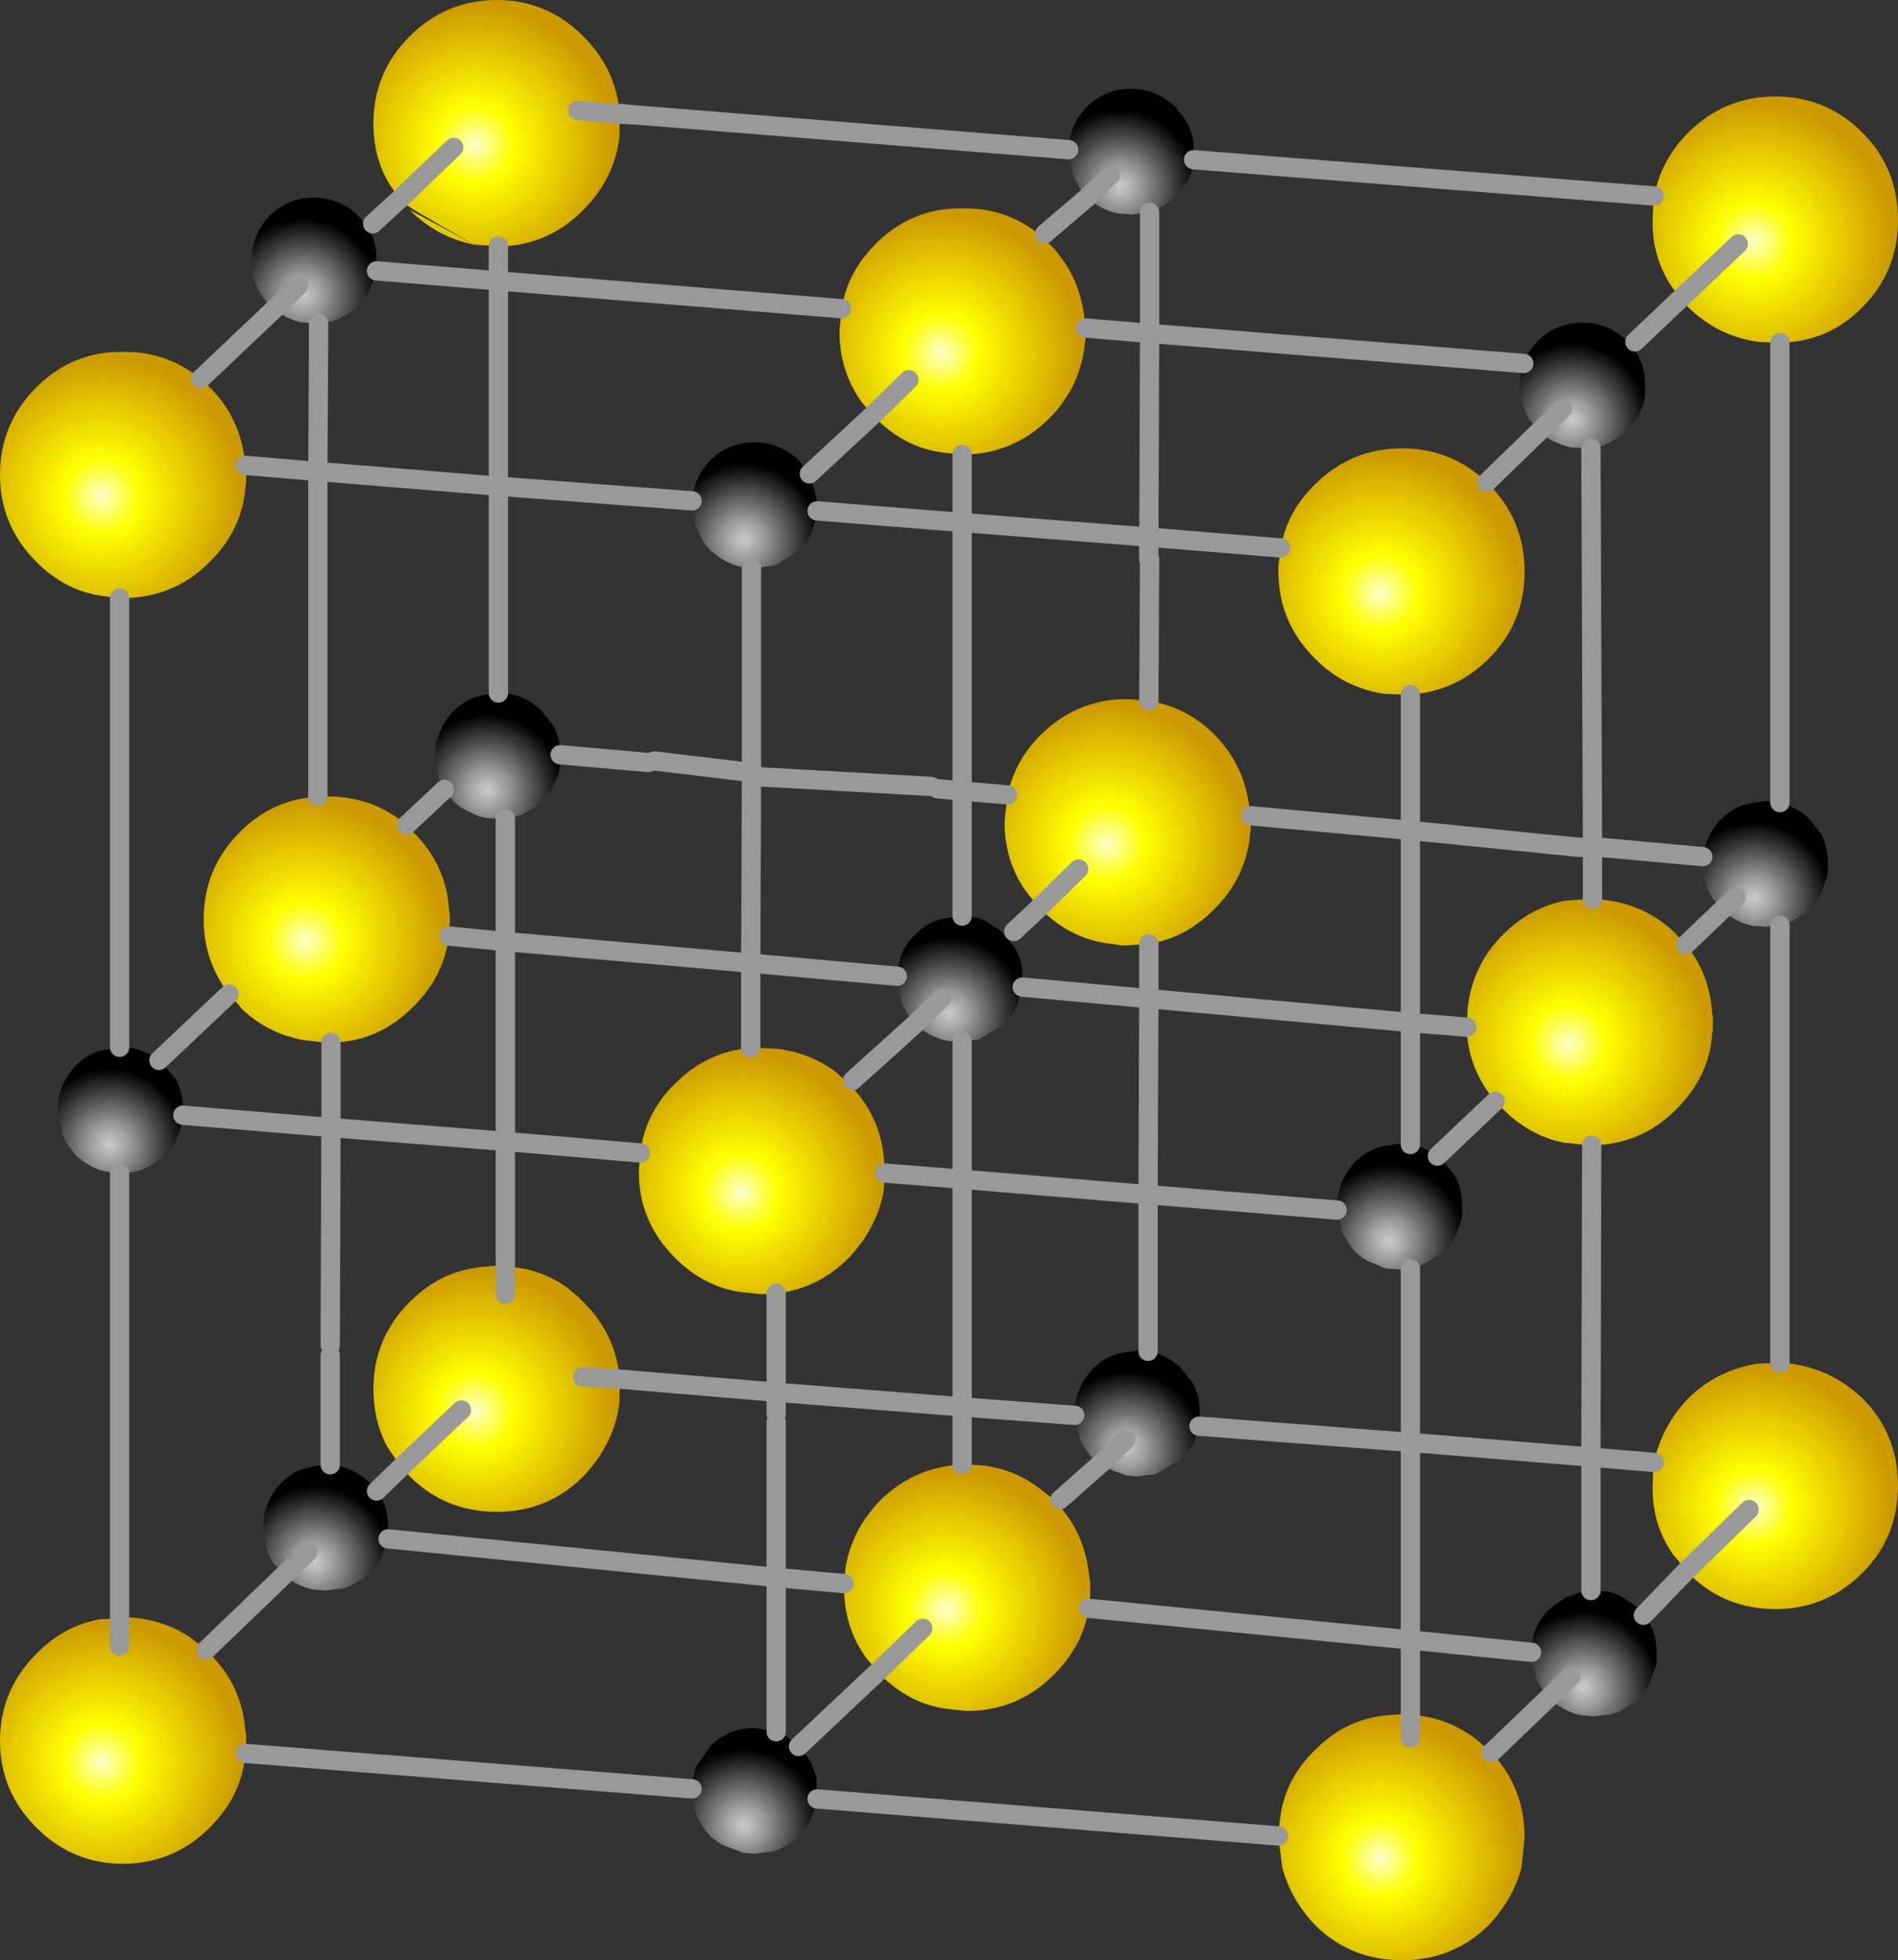 <?xml version="1.0" encoding="utf-8"?>
<svg version="1.1" id="Layer_1"
xmlns="http://www.w3.org/2000/svg"
xmlns:xlink="http://www.w3.org/1999/xlink"
xmlns:author="http://www.sothink.com"
width="123px" height="127px"
viewBox="0 0 123 127"
xml:space="preserve">
<rect x="0" y="0" width="123" height="127" fill="#333333" stroke="none"/>
<g id="37" transform="matrix(1, 0, 0, 1, 391.45, 93.25)">
<radialGradient
id="RadialGradID_89" gradientUnits="userSpaceOnUse" gradientTransform="matrix(0.011, 0, 0, 0.011, -360.65, -83.9)" spreadMethod ="pad" cx="0" cy="0" r="819.2" fx="0" fy="0" >
<stop  offset="0"  style="stop-color:#FFFFCC;stop-opacity:1" />
<stop  offset="0.271"  style="stop-color:#FFFF00;stop-opacity:1" />
<stop  offset="1"  style="stop-color:#CC9900;stop-opacity:1" />
</radialGradient>
<path style="fill:url(#RadialGradID_89) " d="M-351.3,-85.9L-351.3 -85.85L-351.3 -84.7L-351.3 -84.45Q-351.6 -81.7 -353.65 -79.65Q-355.75 -77.5 -358.7 -77.3L-359.15 -77.3L-360.7 -77.4Q-365.25 -79.95 -365.5 -80.25L-365.55 -80.35L-366.2 -81.3Q-367.25 -83 -367.25 -85.25Q-367.25 -88.55 -364.9 -90.9Q-362.55 -93.25 -359.25 -93.25Q-356 -93.25 -353.65 -90.9Q-351.5 -88.75 -351.3 -85.9M-360.7,-77.4Q-363.1 -77.85 -364.9 -79.65L-360.7 -77.4" />
<radialGradient
id="RadialGradID_90" gradientUnits="userSpaceOnUse" gradientTransform="matrix(0.011, 0, 0, 0.011, -384.85, -61.1)" spreadMethod ="pad" cx="0" cy="0" r="819.2" fx="0" fy="0" >
<stop  offset="0"  style="stop-color:#FFFFCC;stop-opacity:1" />
<stop  offset="0.271"  style="stop-color:#FFFF00;stop-opacity:1" />
<stop  offset="1"  style="stop-color:#CC9900;stop-opacity:1" />
</radialGradient>
<path style="fill:url(#RadialGradID_90) " d="M-378.05,-68.35L-377.85 -68.15Q-375.8 -66.1 -375.55 -63.1L-375.5 -62.85L-375.5 -61.95L-375.55 -61.7L-375.55 -61.65Q-375.75 -58.95 -377.85 -56.85Q-380.2 -54.5 -383.5 -54.5L-383.7 -54.5L-384.9 -54.65Q-387.25 -55 -389.1 -56.85Q-391.45 -59.2 -391.45 -62.5Q-391.45 -65.8 -389.1 -68.15Q-386.75 -70.5 -383.5 -70.45Q-380.65 -70.5 -378.45 -68.7L-378.05 -68.35" />
<radialGradient
id="RadialGradID_91" gradientUnits="userSpaceOnUse" gradientTransform="matrix(0.011, 0, 0, 0.011, -360.65, -1.85)" spreadMethod ="pad" cx="0" cy="0" r="819.2" fx="0" fy="0" >
<stop  offset="0"  style="stop-color:#FFFFCC;stop-opacity:1" />
<stop  offset="0.271"  style="stop-color:#FFFF00;stop-opacity:1" />
<stop  offset="1"  style="stop-color:#CC9900;stop-opacity:1" />
</radialGradient>
<path style="fill:url(#RadialGradID_91) " d="M-351.3,-2.7L-351.3 -2.45Q-351.6 0.25 -353.65 2.4Q-355.95 4.7 -359.25 4.7Q-362.6 4.7 -364.9 2.4L-365.45 1.8L-366.35 0.5Q-367.25 -1.2 -367.25 -3.25Q-367.25 -6.55 -364.9 -8.9Q-363.05 -10.75 -360.7 -11.1L-360.4 -11.15L-359.25 -11.25L-358.7 -11.2Q-355.7 -11.05 -353.65 -8.9Q-351.5 -6.75 -351.3 -3.9L-351.3 -2.7" />
<radialGradient
id="RadialGradID_92" gradientUnits="userSpaceOnUse" gradientTransform="matrix(0.011, 0, 0, 0.011, -277.8, -77.6)" spreadMethod ="pad" cx="0" cy="0" r="819.2" fx="0" fy="0" >
<stop  offset="0"  style="stop-color:#FFFFCC;stop-opacity:1" />
<stop  offset="0.271"  style="stop-color:#FFFF00;stop-opacity:1" />
<stop  offset="1"  style="stop-color:#CC9900;stop-opacity:1" />
</radialGradient>
<path style="fill:url(#RadialGradID_92) " d="M-283.2,-74.8Q-284.4 -76.7 -284.35 -79L-284.3 -80.25L-284.25 -80.55Q-283.8 -82.9 -282.05 -84.65Q-279.7 -87 -276.4 -87Q-273.1 -87 -270.75 -84.65Q-268.45 -82.35 -268.45 -79Q-268.45 -75.65 -270.75 -73.35Q-272.95 -71.1 -276.1 -71.05L-276.4 -71.05L-277.5 -71.1Q-280.1 -71.45 -282.05 -73.35L-282.45 -73.8L-282.55 -73.9L-283.2 -74.8" />
<radialGradient
id="RadialGradID_93" gradientUnits="userSpaceOnUse" gradientTransform="matrix(0.011, 0, 0, 0.011, -302, -54.85)" spreadMethod ="pad" cx="0" cy="0" r="819.2" fx="0" fy="0" >
<stop  offset="0"  style="stop-color:#FFFFCC;stop-opacity:1" />
<stop  offset="0.271"  style="stop-color:#FFFF00;stop-opacity:1" />
<stop  offset="1"  style="stop-color:#CC9900;stop-opacity:1" />
</radialGradient>
<path style="fill:url(#RadialGradID_93) " d="M-300.05,-48.25L-300.6 -48.25L-301.75 -48.3Q-304.4 -48.7 -306.25 -50.6Q-308.6 -52.95 -308.6 -56.2L-308.6 -56.6L-308.45 -57.75Q-308.05 -60.1 -306.25 -61.85Q-303.9 -64.2 -300.6 -64.2Q-297.4 -64.2 -295.1 -62L-294.95 -61.85Q-292.65 -59.55 -292.65 -56.2Q-292.65 -52.9 -294.95 -50.6Q-297.1 -48.45 -300.05 -48.25" />
<radialGradient
id="RadialGradID_94" gradientUnits="userSpaceOnUse" gradientTransform="matrix(0.011, 0, 0, 0.011, -277.8, 4.4)" spreadMethod ="pad" cx="0" cy="0" r="819.2" fx="0" fy="0" >
<stop  offset="0"  style="stop-color:#FFFFCC;stop-opacity:1" />
<stop  offset="0.271"  style="stop-color:#FFFF00;stop-opacity:1" />
<stop  offset="1"  style="stop-color:#CC9900;stop-opacity:1" />
</radialGradient>
<path style="fill:url(#RadialGradID_94) " d="M-283,7.5Q-284.4 5.55 -284.35 3L-284.3 1.75L-284.25 1.5Q-283.8 -0.8 -282.05 -2.65Q-280.15 -4.5 -277.55 -4.9L-276.1 -4.95L-275.85 -4.95Q-272.9 -4.7 -270.75 -2.65Q-268.45 -0.35 -268.45 3Q-268.45 6.35 -270.75 8.65Q-273.1 11 -276.4 11Q-279.6 11 -281.85 8.85L-282.05 8.65L-282.15 8.5L-283 7.5" />
<radialGradient
id="RadialGradID_95" gradientUnits="userSpaceOnUse" gradientTransform="matrix(0.011, 0, 0, 0.011, -302, 27.15)" spreadMethod ="pad" cx="0" cy="0" r="819.2" fx="0" fy="0" >
<stop  offset="0"  style="stop-color:#FFFFCC;stop-opacity:1" />
<stop  offset="0.271"  style="stop-color:#FFFF00;stop-opacity:1" />
<stop  offset="1"  style="stop-color:#CC9900;stop-opacity:1" />
</radialGradient>
<path style="fill:url(#RadialGradID_95) " d="M-294.8,20.3L-294.75 20.35Q-292.65 22.6 -292.65 25.8L-292.85 27.75Q-293.4 29.8 -294.95 31.45Q-297.25 33.75 -300.6 33.75Q-303.95 33.75 -306.25 31.45Q-307.8 29.8 -308.35 27.75L-308.6 25.8L-308.6 25.7L-308.6 25.4L-308.45 24.25Q-308.05 21.9 -306.25 20.15Q-304.35 18.2 -301.75 17.9L-300.6 17.8L-300.05 17.85Q-297.55 18 -295.65 19.55L-294.95 20.15L-294.8 20.3" />
<radialGradient
id="RadialGradID_96" gradientUnits="userSpaceOnUse" gradientTransform="matrix(0.011, 0, 0, 0.011, -384.85, 20.9)" spreadMethod ="pad" cx="0" cy="0" r="819.2" fx="0" fy="0" >
<stop  offset="0"  style="stop-color:#FFFFCC;stop-opacity:1" />
<stop  offset="0.271"  style="stop-color:#FFFF00;stop-opacity:1" />
<stop  offset="1"  style="stop-color:#CC9900;stop-opacity:1" />
</radialGradient>
<path style="fill:url(#RadialGradID_96) " d="M-377.85,13.9Q-375.75 16 -375.55 18.9L-375.5 19.15L-375.5 20.1L-375.55 20.35Q-375.75 23.05 -377.85 25.15Q-380.2 27.5 -383.5 27.5Q-386.75 27.5 -389.1 25.15Q-391.45 22.8 -391.45 19.55Q-391.45 16.25 -389.1 13.9Q-387.3 12.05 -384.9 11.65L-384.6 11.65L-383.7 11.55L-382.9 11.55Q-380.9 11.7 -379.25 12.75L-378.25 13.5L-378.1 13.65L-377.85 13.9" />
<radialGradient
id="RadialGradID_97" gradientUnits="userSpaceOnUse" gradientTransform="matrix(0.011, 0, 0, 0.011, -330.45, -70.4)" spreadMethod ="pad" cx="0" cy="0" r="819.2" fx="0" fy="0" >
<stop  offset="0"  style="stop-color:#FFFFCC;stop-opacity:1" />
<stop  offset="0.271"  style="stop-color:#FFFF00;stop-opacity:1" />
<stop  offset="1"  style="stop-color:#CC9900;stop-opacity:1" />
</radialGradient>
<path style="fill:url(#RadialGradID_97) " d="M-321.1,-71.25L-321.15 -71L-321.15 -70.95L-321.2 -70.55Q-321.6 -68 -323.45 -66.15Q-325.8 -63.8 -329.1 -63.8L-330.5 -63.95Q-332.85 -64.3 -334.7 -66.15L-334.8 -66.25L-334.9 -66.35L-335.65 -67.25Q-337.05 -69.25 -337.05 -71.8L-337.05 -71.85L-336.9 -73.25Q-336.55 -75.6 -334.7 -77.45Q-332.35 -79.8 -329.1 -79.75Q-326.3 -79.8 -324.15 -78.1L-323.25 -77.25Q-321.4 -75.25 -321.15 -72.4L-321.1 -72.15L-321.1 -72L-321.1 -71.25" />
<radialGradient
id="RadialGradID_98" gradientUnits="userSpaceOnUse" gradientTransform="matrix(0.011, 0, 0, 0.011, -371.65, -32.3)" spreadMethod ="pad" cx="0" cy="0" r="819.2" fx="0" fy="0" >
<stop  offset="0"  style="stop-color:#FFFFCC;stop-opacity:1" />
<stop  offset="0.271"  style="stop-color:#FFFF00;stop-opacity:1" />
<stop  offset="1"  style="stop-color:#CC9900;stop-opacity:1" />
</radialGradient>
<path style="fill:url(#RadialGradID_98) " d="M-364.25,-38.9Q-362.5 -36.9 -362.35 -34.3L-362.3 -34.05L-362.3 -33.15L-362.35 -32.9L-362.35 -32.6Q-362.7 -29.95 -364.65 -28.05Q-366.9 -25.75 -370 -25.7L-370.3 -25.7L-371.7 -25.85Q-374.05 -26.25 -375.8 -27.9L-375.9 -28.05L-376.6 -28.85Q-378.25 -30.95 -378.25 -33.7Q-378.25 -37 -375.9 -39.35Q-374.05 -41.2 -371.65 -41.55L-370.85 -41.65L-370.3 -41.65L-369.95 -41.65Q-367.15 -41.55 -365.1 -39.8L-364.25 -38.9" />
<radialGradient
id="RadialGradID_99" gradientUnits="userSpaceOnUse" gradientTransform="matrix(0.011, 0, 0, 0.011, -343.45, -16)" spreadMethod ="pad" cx="0" cy="0" r="819.2" fx="0" fy="0" >
<stop  offset="0"  style="stop-color:#FFFFCC;stop-opacity:1" />
<stop  offset="0.271"  style="stop-color:#FFFF00;stop-opacity:1" />
<stop  offset="1"  style="stop-color:#CC9900;stop-opacity:1" />
</radialGradient>
<path style="fill:url(#RadialGradID_99) " d="M-334.1,-16.85L-334.15 -16.6L-334.15 -16.55L-334.2 -16Q-334.65 -13.65 -336.45 -11.75Q-338.45 -9.75 -341.15 -9.45L-342.1 -9.4L-343.5 -9.55Q-345.85 -9.9 -347.7 -11.75Q-350.05 -14.1 -350.05 -17.3L-350.05 -17.4L-349.95 -18.55Q-349.65 -21.15 -347.7 -23.05Q-345.6 -25.15 -342.8 -25.35L-342.1 -25.35L-341.1 -25.3Q-339 -25.05 -337.35 -23.85L-336.4 -23Q-334.35 -20.9 -334.15 -18L-334.1 -17.75L-334.1 -17.25L-334.1 -16.85" />
<radialGradient
id="RadialGradID_100" gradientUnits="userSpaceOnUse" gradientTransform="matrix(0.011, 0, 0, 0.011, -289.8, -25.65)" spreadMethod ="pad" cx="0" cy="0" r="819.2" fx="0" fy="0" >
<stop  offset="0"  style="stop-color:#FFFFCC;stop-opacity:1" />
<stop  offset="0.271"  style="stop-color:#FFFF00;stop-opacity:1" />
<stop  offset="1"  style="stop-color:#CC9900;stop-opacity:1" />
</radialGradient>
<path style="fill:url(#RadialGradID_100) " d="M-282.15,-32Q-280.65 -30.1 -280.5 -27.65L-280.45 -27.4L-280.45 -26.5L-280.5 -26.25L-280.5 -26.2Q-280.7 -23.5 -282.8 -21.4Q-285.05 -19.1 -288.3 -19.05L-288.45 -19.05L-289.85 -19.2L-290 -19.2Q-292 -19.55 -293.7 -21.05L-294.55 -21.9Q-296.35 -24.05 -296.4 -26.7L-296.35 -27.75Q-296.1 -30.65 -294.05 -32.7Q-292.3 -34.45 -290 -34.9L-288.45 -35L-288.25 -35Q-285.15 -34.9 -283 -32.9L-282.2 -32.05L-282.15 -32" />
<radialGradient
id="RadialGradID_101" gradientUnits="userSpaceOnUse" gradientTransform="matrix(0.011, 0, 0, 0.011, -319.75, -38.6)" spreadMethod ="pad" cx="0" cy="0" r="819.2" fx="0" fy="0" >
<stop  offset="0"  style="stop-color:#FFFFCC;stop-opacity:1" />
<stop  offset="0.271"  style="stop-color:#FFFF00;stop-opacity:1" />
<stop  offset="1"  style="stop-color:#CC9900;stop-opacity:1" />
</radialGradient>
<path style="fill:url(#RadialGradID_101) " d="M-317,-47.85Q-314.65 -47.45 -312.95 -45.85L-312.75 -45.65Q-310.7 -43.6 -310.45 -40.6L-310.4 -40.4L-310.4 -39.45L-310.45 -39.2L-310.45 -39.05Q-310.75 -36.35 -312.75 -34.35Q-314.65 -32.45 -317 -32.1L-318.4 -32L-318.75 -32L-319.8 -32.15Q-322.15 -32.5 -324 -34.35L-324.1 -34.45L-324.25 -34.6L-325 -35.55Q-326.35 -37.5 -326.35 -40L-326.3 -40.5L-326.15 -41.75Q-325.7 -43.95 -324 -45.65Q-321.75 -47.85 -318.75 -47.95L-318.4 -47.95L-317 -47.85" />
<radialGradient
id="RadialGradID_102" gradientUnits="userSpaceOnUse" gradientTransform="matrix(0.011, 0, 0, 0.011, -330.15, 11)" spreadMethod ="pad" cx="0" cy="0" r="819.2" fx="0" fy="0" >
<stop  offset="0"  style="stop-color:#FFFFCC;stop-opacity:1" />
<stop  offset="0.271"  style="stop-color:#FFFF00;stop-opacity:1" />
<stop  offset="1"  style="stop-color:#CC9900;stop-opacity:1" />
</radialGradient>
<path style="fill:url(#RadialGradID_102) " d="M-329.1,1.65L-328.8 1.65Q-326 1.6 -323.8 3.4L-323.35 3.75L-322.9 4.2Q-321.1 6.15 -320.85 9L-320.8 9.25L-320.8 10.15L-320.85 10.4L-320.85 10.45L-320.9 10.95Q-321.25 13.35 -323.15 15.25Q-325.5 17.6 -328.8 17.6L-330.2 17.45Q-332.55 17.1 -334.4 15.25L-334.45 15.2L-334.55 15.05L-335.25 14.25Q-336.75 12.25 -336.75 9.6L-336.75 9.35L-336.65 8.3Q-336.25 5.85 -334.4 3.95Q-332.15 1.75 -329.1 1.65" />
<radialGradient
id="RadialGradID_103" gradientUnits="userSpaceOnUse" gradientTransform="matrix(0.006, 0, 0, 0.006, -318.85, -81.2)" spreadMethod ="pad" cx="0" cy="0" r="819.2" fx="0" fy="0" >
<stop  offset="0"  style="stop-color:#CCCCCC;stop-opacity:1" />
<stop  offset="0.275"  style="stop-color:#999999;stop-opacity:1" />
<stop  offset="1"  style="stop-color:#000000;stop-opacity:1" />
</radialGradient>
<path style="fill:url(#RadialGradID_103) " d="M-322.2,-83.55L-322.15 -84.15Q-321.9 -85.4 -321.05 -86.3Q-319.85 -87.5 -318.15 -87.5Q-316.8 -87.5 -315.65 -86.65L-315.35 -86.4L-315.25 -86.3L-315.2 -86.2Q-314.15 -85.1 -314.1 -83.75L-314.1 -82.9L-314.1 -82.8Q-314.15 -82.15 -314.5 -81.5L-315.25 -80.5Q-316.15 -79.75 -316.95 -79.5L-318.15 -79.35L-318.65 -79.4L-318.85 -79.4Q-319.75 -79.55 -320.4 -80L-321 -80.45L-321.05 -80.5L-321.1 -80.6L-321.3 -80.8L-321.5 -81.1L-322 -82.1L-322.2 -83.4L-322.2 -83.45L-322.2 -83.55" />
<radialGradient
id="RadialGradID_104" gradientUnits="userSpaceOnUse" gradientTransform="matrix(0.006, 0, 0, 0.006, -371.8, -74.15)" spreadMethod ="pad" cx="0" cy="0" r="819.2" fx="0" fy="0" >
<stop  offset="0"  style="stop-color:#CCCCCC;stop-opacity:1" />
<stop  offset="0.275"  style="stop-color:#999999;stop-opacity:1" />
<stop  offset="1"  style="stop-color:#000000;stop-opacity:1" />
</radialGradient>
<path style="fill:url(#RadialGradID_104) " d="M-373.7,-73.2L-374 -73.45L-374.05 -73.55L-374.2 -73.7L-374.45 -74.05Q-375.15 -75.05 -375.15 -76.35L-375.15 -76.4L-375.1 -77.1Q-374.85 -78.35 -374 -79.25Q-372.8 -80.45 -371.1 -80.45Q-369.75 -80.45 -368.6 -79.6L-368.3 -79.35L-368.3 -79.3L-368.2 -79.25L-368.15 -79.15L-367.5 -78.35Q-367.1 -77.6 -367.05 -76.7L-367.05 -75.7L-367.05 -75.65L-367.55 -74.3L-368.2 -73.45Q-369.1 -72.7 -369.9 -72.45L-370.8 -72.3L-371.8 -72.35Q-372.5 -72.45 -373.25 -72.9L-373.7 -73.2" />
<radialGradient
id="RadialGradID_105" gradientUnits="userSpaceOnUse" gradientTransform="matrix(0.006, 0, 0, 0.006, -289.6, -66.05)" spreadMethod ="pad" cx="0" cy="0" r="819.2" fx="0" fy="0" >
<stop  offset="0"  style="stop-color:#CCCCCC;stop-opacity:1" />
<stop  offset="0.275"  style="stop-color:#999999;stop-opacity:1" />
<stop  offset="1"  style="stop-color:#000000;stop-opacity:1" />
</radialGradient>
<path style="fill:url(#RadialGradID_105) " d="M-289.6,-64.25L-289.95 -64.35Q-290.5 -64.5 -291.05 -64.8L-291.7 -65.3L-291.8 -65.35L-291.85 -65.45L-292 -65.6L-292.35 -66.1Q-292.95 -67.05 -292.95 -68.25L-292.95 -68.3L-292.9 -69L-292.7 -69.7Q-292.5 -70.45 -291.8 -71.15Q-290.6 -72.35 -288.9 -72.35Q-287.6 -72.35 -286.55 -71.6L-286.4 -71.5L-286.1 -71.25L-286.1 -71.2L-286 -71.15L-285.95 -71.05L-285.65 -70.75L-285.3 -70.25Q-284.9 -69.5 -284.85 -68.6L-284.85 -67.55Q-285 -66.75 -285.35 -66.2L-286 -65.35Q-286.9 -64.6 -287.7 -64.35L-288.35 -64.2L-289.6 -64.25" />
<radialGradient
id="RadialGradID_106" gradientUnits="userSpaceOnUse" gradientTransform="matrix(0.006, 0, 0, 0.006, -343.25, -58.3)" spreadMethod ="pad" cx="0" cy="0" r="819.2" fx="0" fy="0" >
<stop  offset="0"  style="stop-color:#CCCCCC;stop-opacity:1" />
<stop  offset="0.275"  style="stop-color:#999999;stop-opacity:1" />
<stop  offset="1"  style="stop-color:#000000;stop-opacity:1" />
</radialGradient>
<path style="fill:url(#RadialGradID_106) " d="M-342.75,-56.45L-343.1 -56.5L-343.25 -56.5Q-343.95 -56.6 -344.7 -57.05L-345.45 -57.6L-345.5 -57.7L-345.65 -57.85L-345.9 -58.2L-346.45 -59.35L-346.6 -60.5L-346.6 -60.55L-346.6 -60.8L-346.55 -61.25Q-346.3 -62.5 -345.45 -63.4Q-344.25 -64.6 -342.55 -64.6Q-341.2 -64.6 -340.05 -63.75L-339.75 -63.5L-339.75 -63.45L-339.65 -63.4L-339.6 -63.3L-339 -62.55L-338.95 -62.5L-338.9 -62.3L-338.5 -60.85L-338.5 -60.15L-338.5 -59.85L-338.85 -58.75L-339 -58.45L-339.65 -57.6L-341.05 -56.7L-341.35 -56.6L-342.55 -56.45L-342.75 -56.45" />
<radialGradient
id="RadialGradID_107" gradientUnits="userSpaceOnUse" gradientTransform="matrix(0.006, 0, 0, 0.006, -343.25, 25)" spreadMethod ="pad" cx="0" cy="0" r="819.2" fx="0" fy="0" >
<stop  offset="0"  style="stop-color:#CCCCCC;stop-opacity:1" />
<stop  offset="0.275"  style="stop-color:#999999;stop-opacity:1" />
<stop  offset="1"  style="stop-color:#000000;stop-opacity:1" />
</radialGradient>
<path style="fill:url(#RadialGradID_107) " d="M-341.15,18.95L-340.5 19.25L-339.75 19.8L-339.75 19.85L-339.7 19.9L-339.65 19.9L-339.6 20L-339.55 20.05L-338.95 20.8L-338.55 21.85L-338.5 23.3L-338.5 23.5L-339 24.85L-339.65 25.7Q-340.55 26.45 -341.35 26.7L-342.55 26.85L-343.1 26.8L-343.25 26.8L-344.7 26.25L-345.45 25.7L-345.5 25.6L-345.65 25.45L-345.9 25.1Q-346.6 24.1 -346.6 22.8L-346.6 22.75L-346.6 22.65L-346.55 22.05L-346.35 21.25L-345.45 19.9Q-344.25 18.7 -342.55 18.7L-342.5 18.7L-341.15 18.95" />
<radialGradient
id="RadialGradID_108" gradientUnits="userSpaceOnUse" gradientTransform="matrix(0.006, 0, 0, 0.006, -318.45, 0.55)" spreadMethod ="pad" cx="0" cy="0" r="819.2" fx="0" fy="0" >
<stop  offset="0"  style="stop-color:#CCCCCC;stop-opacity:1" />
<stop  offset="0.275"  style="stop-color:#999999;stop-opacity:1" />
<stop  offset="1"  style="stop-color:#000000;stop-opacity:1" />
</radialGradient>
<path style="fill:url(#RadialGradID_108) " d="M-320.2,1.65L-320.65 1.25L-320.7 1.15L-320.85 1L-321 0.75L-321.1 0.65L-321.5 -0.05L-321.8 -1.55L-321.8 -1.7L-321.75 -2.4Q-321.5 -3.65 -320.65 -4.55Q-319.8 -5.4 -318.75 -5.6L-317.75 -5.75L-317.05 -5.7Q-316.05 -5.55 -315.25 -4.9L-314.95 -4.65L-314.95 -4.6L-314.85 -4.55L-314.8 -4.45L-314.15 -3.65Q-313.75 -2.9 -313.7 -2L-313.7 -1L-313.75 -0.85Q-313.9 -0.2 -314.2 0.4L-314.25 0.5L-314.85 1.25L-316.55 2.25L-317.75 2.4L-318.3 2.35L-318.45 2.35L-319.9 1.8L-320.15 1.65L-320.2 1.65" />
<radialGradient
id="RadialGradID_109" gradientUnits="userSpaceOnUse" gradientTransform="matrix(0.006, 0, 0, 0.006, -329.95, -27.6)" spreadMethod ="pad" cx="0" cy="0" r="819.2" fx="0" fy="0" >
<stop  offset="0"  style="stop-color:#CCCCCC;stop-opacity:1" />
<stop  offset="0.275"  style="stop-color:#999999;stop-opacity:1" />
<stop  offset="1"  style="stop-color:#000000;stop-opacity:1" />
</radialGradient>
<path style="fill:url(#RadialGradID_109) " d="M-329.1,-25.75L-329.25 -25.75L-329.8 -25.8L-329.95 -25.8Q-330.65 -25.9 -331.4 -26.35L-331.65 -26.5L-332.15 -26.9L-332.2 -27L-332.35 -27.15L-332.5 -27.4L-332.6 -27.5L-332.9 -28.05L-333 -28.2L-333.3 -29.7L-333.3 -29.85L-333.3 -30L-333.25 -30.55L-333.15 -31Q-332.95 -31.9 -332.15 -32.7Q-331.3 -33.55 -330.25 -33.75L-329.25 -33.9L-329.1 -33.9L-328.55 -33.85Q-327.9 -33.8 -327.3 -33.4L-326.75 -33.05L-326.45 -32.8L-326.45 -32.75L-326.35 -32.7L-326.3 -32.6L-325.65 -31.8Q-325.25 -31.1 -325.2 -30.3L-325.2 -29.3L-325.2 -29.15L-325.25 -29L-325.7 -27.75L-325.75 -27.65L-326.35 -26.9L-328.05 -25.9L-329.1 -25.75" />
<radialGradient
id="RadialGradID_110" gradientUnits="userSpaceOnUse" gradientTransform="matrix(0.006, 0, 0, 0.006, -288.85, 16.1)" spreadMethod ="pad" cx="0" cy="0" r="819.2" fx="0" fy="0" >
<stop  offset="0"  style="stop-color:#CCCCCC;stop-opacity:1" />
<stop  offset="0.275"  style="stop-color:#999999;stop-opacity:1" />
<stop  offset="1"  style="stop-color:#000000;stop-opacity:1" />
</radialGradient>
<path style="fill:url(#RadialGradID_110) " d="M-291.1,16.7L-291.25 16.55L-291.4 16.3L-291.5 16.2L-291.9 15.5L-292.2 14L-292.2 13.85L-292.2 13.8L-292.15 13.15L-292.05 12.6Q-291.75 11.7 -291.05 11L-290 10.25L-289.15 9.95L-288.35 9.8L-287.45 9.85Q-286.75 9.9 -286.05 10.4L-285.65 10.65L-285.35 10.9L-285.35 10.95L-285.25 11L-285.2 11.1L-285.1 11.2L-284.95 11.4L-284.55 11.9Q-284.15 12.65 -284.1 13.55L-284.1 14.55L-284.15 14.7L-284.6 15.95L-284.65 16.05L-285.25 16.8Q-286.15 17.55 -286.95 17.8L-288.15 17.95L-288.7 17.9L-288.85 17.9Q-289.55 17.8 -290.3 17.35Q-290.4 17.3 -290.55 17.2L-291 16.8L-291.05 16.8L-291.1 16.75L-291.1 16.7" />
<radialGradient
id="RadialGradID_111" gradientUnits="userSpaceOnUse" gradientTransform="matrix(0.006, 0, 0, 0.006, -371.05, 7.95)" spreadMethod ="pad" cx="0" cy="0" r="819.2" fx="0" fy="0" >
<stop  offset="0"  style="stop-color:#CCCCCC;stop-opacity:1" />
<stop  offset="0.275"  style="stop-color:#999999;stop-opacity:1" />
<stop  offset="1"  style="stop-color:#000000;stop-opacity:1" />
</radialGradient>
<path style="fill:url(#RadialGradID_111) " d="M-373.05,8.8L-373.25 8.65L-373.3 8.55L-373.45 8.4L-373.6 8.15L-373.75 8L-374.1 7.35L-374.4 5.85L-374.4 5.7L-374.35 5Q-374.1 3.75 -373.25 2.85Q-372.5 2.1 -371.75 1.9L-371.35 1.8L-370.35 1.65L-370.05 1.65L-369.65 1.7Q-368.75 1.85 -367.9 2.45L-367.85 2.5L-367.55 2.75L-367.55 2.8L-367.45 2.85L-367.4 2.95L-367.05 3.35L-366.75 3.75Q-366.35 4.5 -366.3 5.4L-366.3 6.45L-366.35 6.55L-366.8 7.8L-366.85 7.9L-367.45 8.65Q-368.35 9.4 -369.15 9.65L-370.35 9.8L-370.9 9.75L-371.05 9.75Q-371.75 9.65 -372.5 9.2L-372.75 9.05L-372.9 8.9L-373.05 8.8" />
<radialGradient
id="RadialGradID_112" gradientUnits="userSpaceOnUse" gradientTransform="matrix(0.006, 0, 0, 0.006, -384.35, -19.1)" spreadMethod ="pad" cx="0" cy="0" r="819.2" fx="0" fy="0" >
<stop  offset="0"  style="stop-color:#CCCCCC;stop-opacity:1" />
<stop  offset="0.275"  style="stop-color:#999999;stop-opacity:1" />
<stop  offset="1"  style="stop-color:#000000;stop-opacity:1" />
</radialGradient>
<path style="fill:url(#RadialGradID_112) " d="M-379.6,-21L-379.6 -20.65L-379.85 -19.8L-380.15 -19.15L-380.75 -18.4Q-381.65 -17.65 -382.45 -17.4L-382.9 -17.3L-383.65 -17.25L-383.7 -17.25L-384.2 -17.3L-384.35 -17.3L-384.6 -17.35Q-385.3 -17.5 -385.8 -17.85L-386.05 -18L-386.55 -18.4L-386.6 -18.5L-386.75 -18.65L-386.9 -18.9L-387 -19L-387.4 -19.7L-387.7 -21.2L-387.7 -21.35L-387.65 -22.05Q-387.4 -23.3 -386.55 -24.2Q-385.7 -25.05 -384.65 -25.25L-384.6 -25.25L-383.7 -25.4L-383.65 -25.4L-382.9 -25.35Q-381.95 -25.15 -381.15 -24.55L-380.85 -24.3L-380.85 -24.25L-380.75 -24.2L-380.7 -24.1L-380.05 -23.3Q-379.65 -22.55 -379.6 -21.65L-379.6 -21" />
<radialGradient
id="RadialGradID_113" gradientUnits="userSpaceOnUse" gradientTransform="matrix(0.006, 0, 0, 0.006, -359.9, -42.05)" spreadMethod ="pad" cx="0" cy="0" r="819.2" fx="0" fy="0" >
<stop  offset="0"  style="stop-color:#CCCCCC;stop-opacity:1" />
<stop  offset="0.275"  style="stop-color:#999999;stop-opacity:1" />
<stop  offset="1"  style="stop-color:#000000;stop-opacity:1" />
</radialGradient>
<path style="fill:url(#RadialGradID_113) " d="M-358.7,-40.2L-359.9 -40.25L-360.4 -40.35L-361.35 -40.8L-361.6 -40.95L-362.1 -41.35L-362.15 -41.45L-362.3 -41.6L-362.45 -41.85L-362.55 -41.95L-362.65 -42.1L-362.95 -42.65L-363.25 -44.15L-363.25 -44.3L-363.2 -45Q-362.95 -46.25 -362.1 -47.15Q-361.3 -47.95 -360.4 -48.15L-360.2 -48.2L-359.2 -48.35L-359.15 -48.35L-358.7 -48.3L-358.5 -48.3Q-357.5 -48.15 -356.7 -47.5L-356.4 -47.25L-356.4 -47.2L-356.3 -47.15L-356.25 -47.05L-355.6 -46.25Q-355.2 -45.5 -355.15 -44.6L-355.15 -44.35L-355.15 -43.6L-355.2 -43.45L-355.25 -43.1L-355.7 -42.1L-356.3 -41.35Q-357.2 -40.6 -358 -40.35L-358.7 -40.2" />
<radialGradient
id="RadialGradID_114" gradientUnits="userSpaceOnUse" gradientTransform="matrix(0.006, 0, 0, 0.006, -277.75, -35.05)" spreadMethod ="pad" cx="0" cy="0" r="819.2" fx="0" fy="0" >
<stop  offset="0"  style="stop-color:#CCCCCC;stop-opacity:1" />
<stop  offset="0.275"  style="stop-color:#999999;stop-opacity:1" />
<stop  offset="1"  style="stop-color:#000000;stop-opacity:1" />
</radialGradient>
<path style="fill:url(#RadialGradID_114) " d="M-279.85,-34.3L-279.95 -34.35L-280 -34.45L-280.15 -34.6L-280.3 -34.85L-280.4 -34.95L-280.8 -35.65L-281.05 -36.4L-281.1 -37.3L-281.1 -37.75L-281.05 -38Q-280.8 -39.25 -279.95 -40.15Q-279.1 -41 -278.05 -41.2L-277.05 -41.35L-276.35 -41.3L-276.1 -41.25Q-275.2 -41 -274.55 -40.5L-274.25 -40.25L-274.25 -40.2L-274.15 -40.15L-274.1 -40.05L-273.45 -39.25Q-273.05 -38.5 -273 -37.6L-273 -36.6L-273.05 -36.45L-273.5 -35.2L-273.55 -35.1L-274.15 -34.35Q-275.05 -33.6 -275.85 -33.35L-276.1 -33.3L-277.05 -33.2L-277.55 -33.25L-277.75 -33.25Q-278.45 -33.35 -279.2 -33.8L-279.45 -33.95L-279.8 -34.25L-279.85 -34.3" />
<radialGradient
id="RadialGradID_115" gradientUnits="userSpaceOnUse" gradientTransform="matrix(0.006, 0, 0, 0.006, -301.45, -12.85)" spreadMethod ="pad" cx="0" cy="0" r="819.2" fx="0" fy="0" >
<stop  offset="0"  style="stop-color:#CCCCCC;stop-opacity:1" />
<stop  offset="0.275"  style="stop-color:#999999;stop-opacity:1" />
<stop  offset="1"  style="stop-color:#000000;stop-opacity:1" />
</radialGradient>
<path style="fill:url(#RadialGradID_115) " d="M-298.3,-18.35L-298.25 -18.3L-297.95 -18.05L-297.95 -18L-297.85 -17.95L-297.8 -17.85L-297.15 -17.05Q-296.75 -16.3 -296.7 -15.4L-296.7 -14.4L-296.75 -14.25Q-296.9 -13.6 -297.2 -13L-297.25 -12.9L-297.85 -12.15L-299.55 -11.15L-300.05 -11.05L-300.75 -11L-301.3 -11.05L-301.45 -11.05L-301.75 -11.1L-302.9 -11.6L-303.15 -11.75L-303.65 -12.15L-303.7 -12.25L-303.85 -12.4L-304 -12.65L-304.1 -12.75L-304.5 -13.45L-304.5 -13.5L-304.8 -14.85L-304.8 -15.1L-304.75 -15.8Q-304.5 -17.05 -303.65 -17.95Q-302.8 -18.8 -301.75 -19L-300.75 -19.15L-300.05 -19.1Q-299.15 -18.95 -298.3 -18.35" />
<path style="fill:none;stroke-width:1.25;stroke-linecap:round;stroke-linejoin:round;stroke-miterlimit:3;stroke:#999999;stroke-opacity:1" d="M-321.1,-72L-316.95 -71.65L-316.95 -79.5M-351.3,-85.85L-354 -86.1M-351.3,-85.85L-350.2 -85.8L-351.3 -85.9M-346.6,-60.8L-359.15 -61.75L-370.85 -62.7L-375.55 -63.1M-355.15,-44.35L-349.45 -43.85M-336.9,-73.25L-359.15 -75.05M-365.1,-39.8L-362.65 -42.1M-338.5,-60.15L-329.1 -59.4L-329.1 -63.8M-342.75,-56.45L-342.75 -43.2L-342.75 -42.95L-331.1 -42.3M-367.05,-75.7L-359.15 -75.05M-381.15,-24.55L-376.6 -28.85M-370,-25.7L-370 -20.2L-358.7 -19.3L-358.7 -32.25L-362.35 -32.6M-370.05,1.65L-370.05 -5.45M-379.6,-21L-370 -20.2L-370.05 -6.1M-358.7,-11.2L-358.7 -19.3L-349.95 -18.55M-342.8,-25.35L-342.8 -30.85L-358.7 -32.25L-358.7 -40.2M-330.7,-42.15L-329.1 -42L-329.1 -59.4L-317 -58.45L-316.95 -71.65L-292.7 -69.7M-288.35,-64.2L-288.25 -38.4L-281.1 -37.75M-276.1,-41.25L-276.1 -71.05M-326.15,-41.75L-329.1 -42L-329.1 -33.9M-325.2,-29.3L-317 -28.55L-317 -32.1M-334.1,-17.25L-329.1 -16.85L-329.1 -25.75M-333.3,-30L-342.8 -30.85L-342.75 -42.95M-358.7,-11.2L-358.7 -9.4M-351.3,-3.9L-353.7 -4.05M-351.3,-3.9L-341.15 -3.05L-341.15 -9.45M-341.15,-1.65L-341.15 -3.05L-329.1 -2.1L-329.1 -16.85L-317.05 -15.85L-317 -28.55L-300.05 -27L-300.05 -39.45L-310.4 -40.4M-349.05,-43.95L-342.75 -43.2M-314.1,-82.9L-284.25 -80.55M-322.2,-83.55L-350.2 -85.8M-308.45,-57.75L-317 -58.45L-317 -57L-316.95 -57L-317 -47.85M-300.05,-48.25L-300.05 -39.45L-289.1 -38.35L-288.25 -38.4L-288.25 -35M-300.05,-19.1L-300.05 -27L-296.4 -26.7M-304.8,-14.85L-317.05 -15.85L-317.05 -5.7M-313.75,-0.85L-300.05 0.2L-300.05 -11.05M-321.8,-1.55L-329.1 -2.1L-329.1 1.65M-320.9,10.95L-300.05 13L-300.05 0.2L-288.35 1.15L-288.3 -19.05M-294.55,-21.9L-298.3 -18.35M-276.1,-33.3L-276.1 -4.95M-308.6,25.7L-338.5 23.3M-346.6,22.65L-375.55 20.35M-284.25,1.5L-288.35 1.15L-288.35 9.8M-300.05,17.85L-300.05 13L-292.2 13.8M-300.05,17.85L-300.05 19.35M-336.75,9.35L-341.15 8.95L-341.15 18.95M-367.05,3.35L-365.45 1.8L-361.55 -1.9M-366.3,6.45L-341.15 8.95L-341.15 -1.1" />
<path style="fill:none;stroke-width:1.25;stroke-linecap:round;stroke-linejoin:round;stroke-miterlimit:3;stroke:#999999;stroke-opacity:1" d="M-319.5,-81.9L-321 -80.45L-323.75 -78.1M-359.15,-75.05L-359.15 -77.3M-359.15,-75.05L-359.15 -61.75L-359.15 -48.35M-339,-62.55L-334.9 -66.35L-332.55 -68.65M-370.8,-72.3L-370.85 -62.7L-370.85 -41.65M-383.7,-54.5L-383.7 -25.4M-367.3,-78.75L-365.55 -80.35L-362.05 -83.7M-378.45,-68.7L-373.7 -73.2L-372.1 -74.75M-383.7,-17.25L-383.7 11.55L-383.7 13.4M-378.1,13.65L-373.05 8.8L-371.5 7.3M-282.55,-73.9L-285.5 -71.1M-324.1,-34.45L-325.75 -32.9M-332.15,-26.9L-336.2 -23.25M-332.15,-26.9L-330.4 -28.6M-282.55,-73.9L-278.8 -77.45M-295.1,-62L-291.7 -65.3M-290.2,-66.75L-291.7 -65.3M-282.2,-32.05L-279.85 -34.3L-278.95 -35.15M-282.15,8.5L-284.95 11.4M-291.1,16.75L-294.8 20.3M-324.1,-34.45L-321.55 -36.95M-282.15,8.5L-280.25 6.65L-278.1 4.55M-291.1,16.75L-289.65 15.35M-318.5,0.05L-320.2 1.65L-322.75 3.9M-331.65,12.25L-334.55 15.05L-339.7 19.9" />
</g>
</svg>
